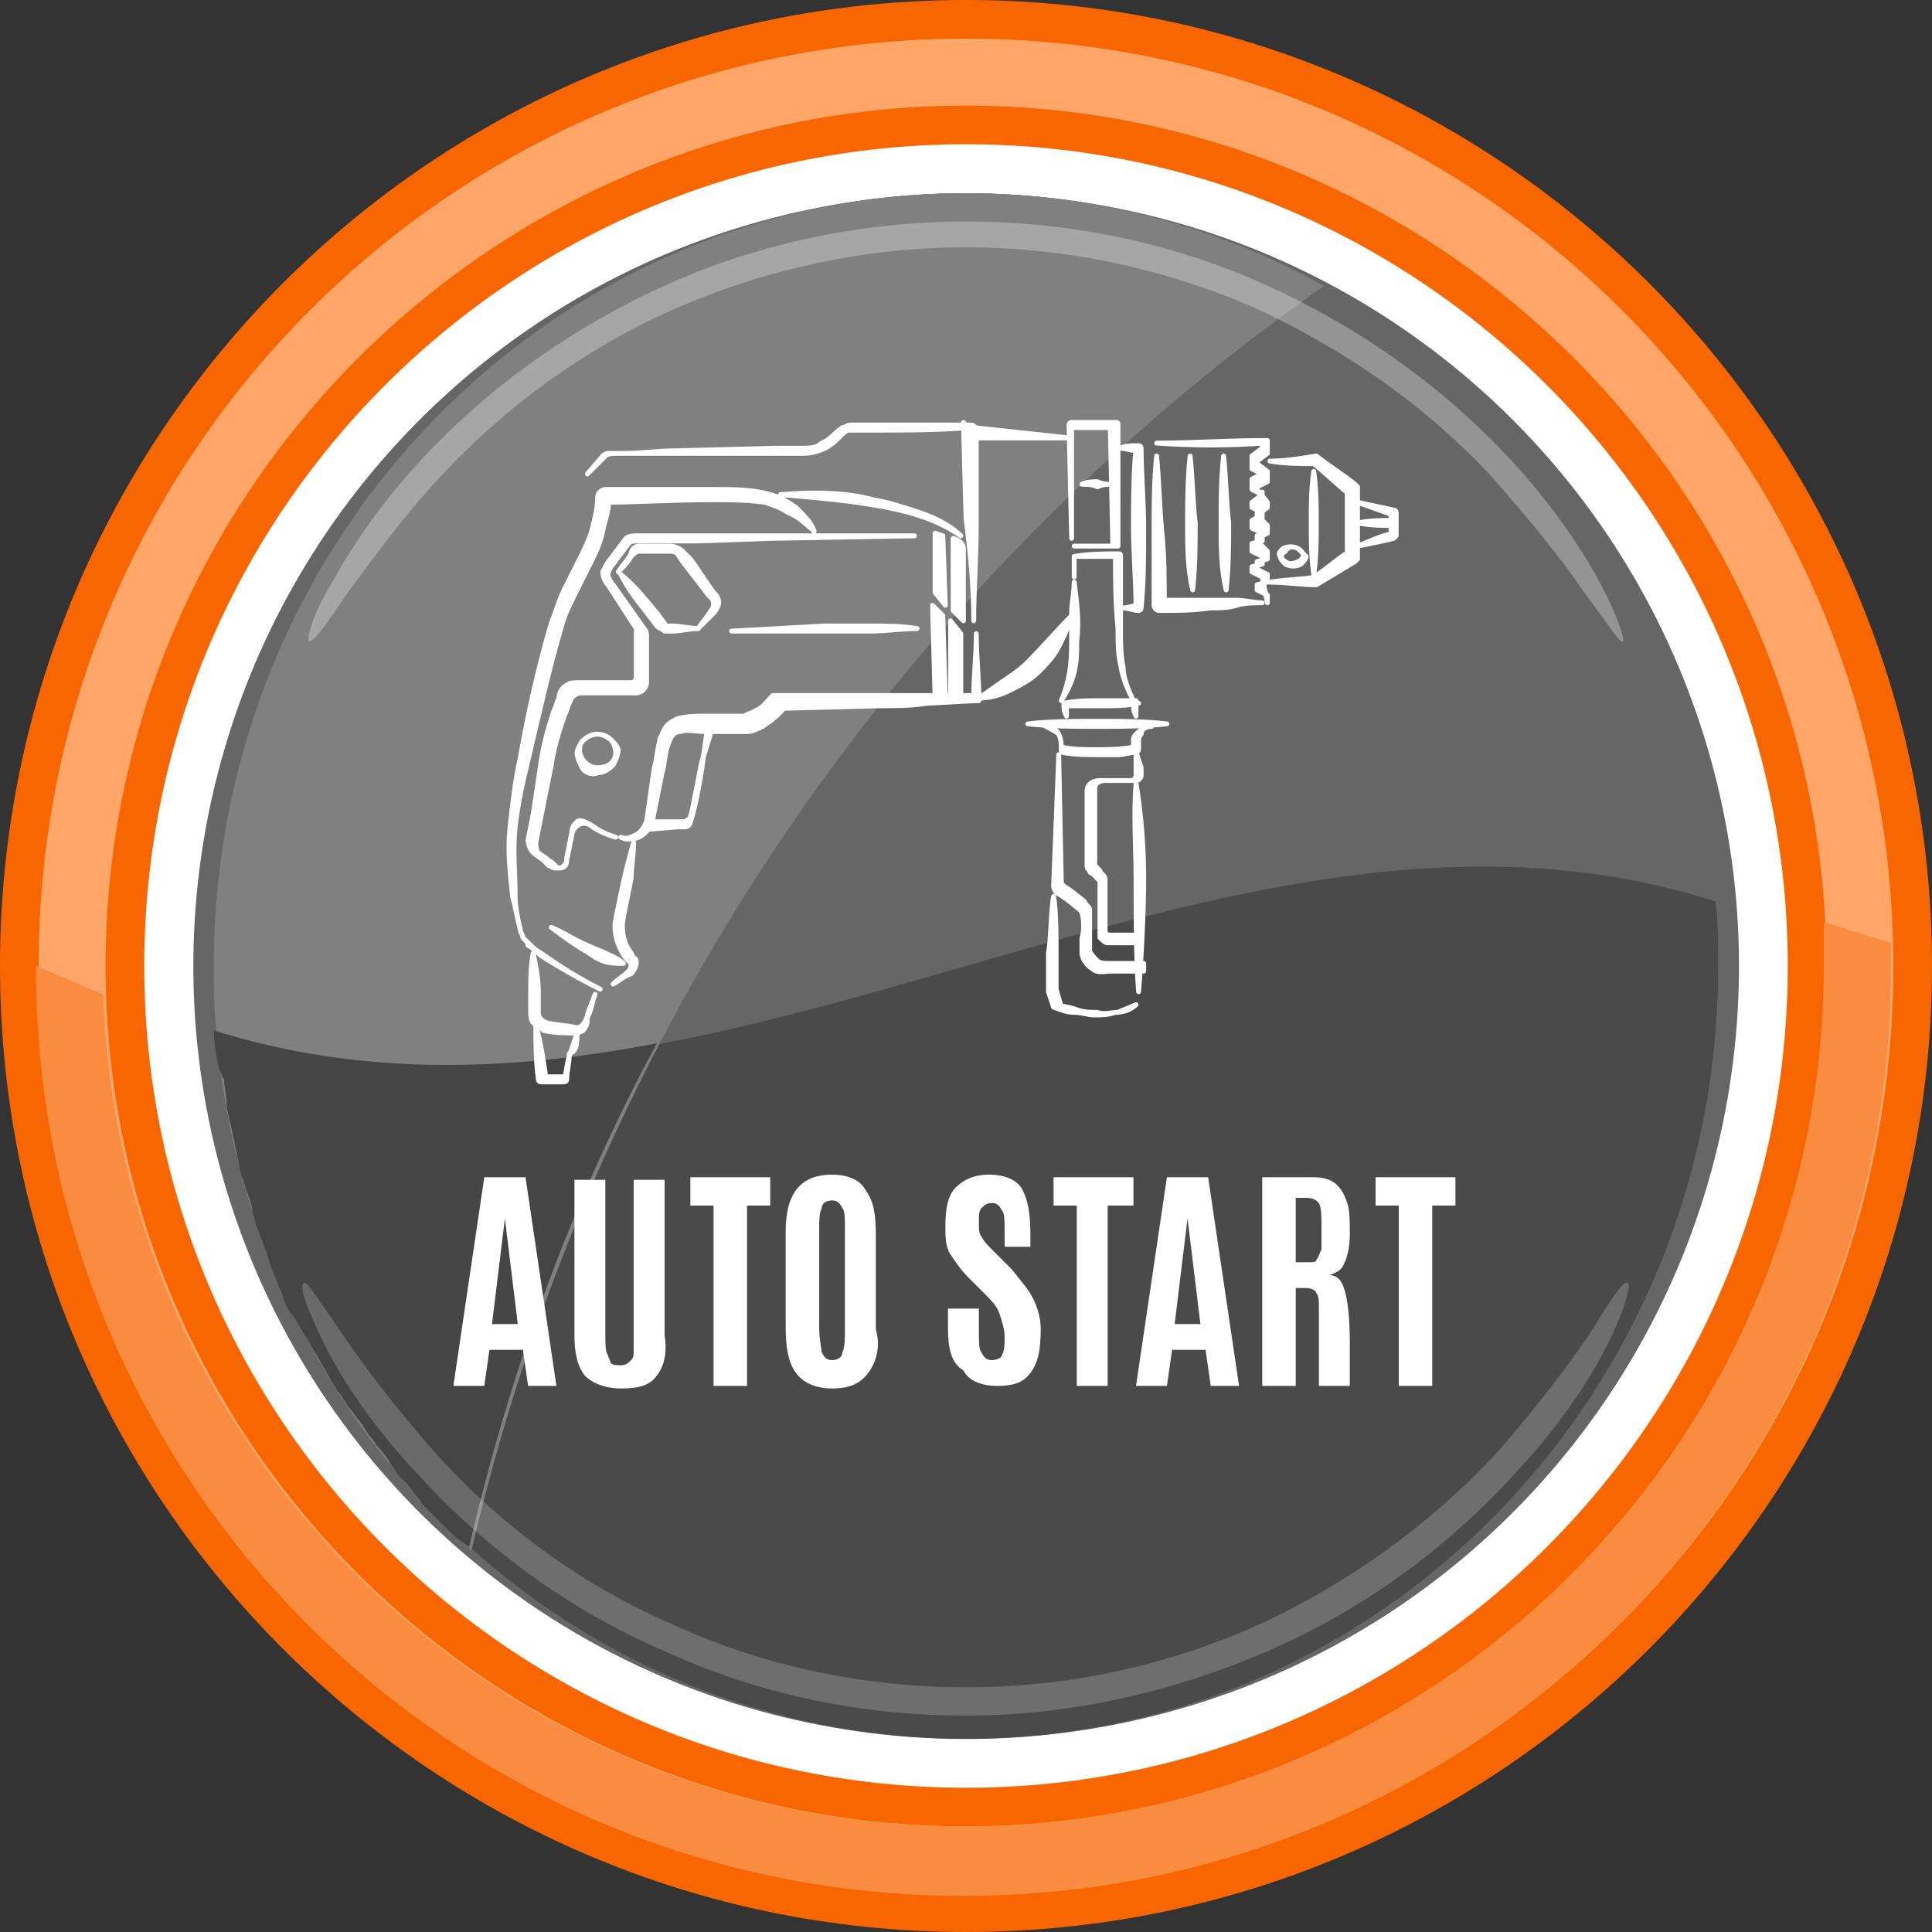 <?xml version="1.0" encoding="utf-8"?>
<!-- Generator: Adobe Illustrator 22.1.0, SVG Export Plug-In . SVG Version: 6.00 Build 0)  -->
<svg version="1.1" id="Layer_1" xmlns="http://www.w3.org/2000/svg" xmlns:xlink="http://www.w3.org/1999/xlink" x="0px" y="0px"
	 width="75px" height="75px" viewBox="0 0 75 75" style="enable-background:new 0 0 75 75;" xml:space="preserve">
<rect x="0" y="0" width="75" height="75" fill="#333333" stroke="none"/>
<style type="text/css">
	.st0{fill:#FFFFFF;}
	.st1{fill:#666666;}
	.st2{fill:#4A4A4A;}
	.st3{fill:#808080;}
	.st4{opacity:0.3;}
	.st5{fill:#454545;}
	.st6{opacity:0.2;}
	.st7{fill:#F76600;}
	.st8{fill:#FFA668;}
	.st9{fill:#F98C40;}
	.st10{clip-path:url(#SVGID_2_);}
	.st11{clip-path:url(#SVGID_4_);}
	.st12{fill:#4D4D4D;}
	.st13{fill:#A9A9A9;}
	.st14{fill:#DBDBDB;}
	.st15{fill:none;stroke:#FFFFFF;stroke-width:0.205;stroke-miterlimit:10;}
	.st16{fill:#FFFFFF;stroke:#FFFFFF;stroke-width:0.177;stroke-miterlimit:10;}
	.st17{fill:#FFFFFF;stroke:#FFFFFF;stroke-width:0.188;stroke-linecap:round;stroke-linejoin:round;stroke-miterlimit:10;}
	.st18{fill:#FFFFFF;stroke:#FFFFFF;stroke-width:0.196;stroke-miterlimit:10;}
	.st19{clip-path:url(#SVGID_6_);fill:#FFFFFF;}
</style>
<g>
	<g>
		<ellipse transform="matrix(0.988 -0.156 0.156 0.988 -5.384 6.3)" class="st0" cx="37.5" cy="37.5" rx="33.2" ry="33.2"/>
		<g>
			<ellipse transform="matrix(0.189 -0.982 0.982 0.189 -6.406 67.245)" class="st1" cx="37.5" cy="37.5" rx="30" ry="30"/>
			<path class="st1" d="M66.6,35C65.3,19.6,52.8,7.5,37.5,7.5c-16.1,0-29.2,13.4-29.2,30c0,0.8,0,1.7,0.1,2.5
				C27.7,46.2,47.3,28.8,66.6,35z"/>
			<path class="st2" d="M8.4,40c1.2,15.4,13.8,27.5,29.1,27.5c16.1,0,29.2-13.4,29.2-30c0-0.8,0-1.7-0.1-2.5
				C47.3,28.8,27.7,46.2,8.4,40z"/>
			<path class="st3" d="M51.4,11.1c-4.1-2.3-8.9-3.6-13.9-3.6c-16.1,0-29.2,13.4-29.2,30c0,0.8,0,1.7,0.1,2.5
				c0.6,8,4.4,15.2,9.9,20.2C23,40,35,22.6,51.4,11.1z"/>
			<g class="st4">
				<path class="st0" d="M12,24.9c-0.1-0.1,0.1-1,0.9-2.3c0.7-1.3,1.9-3.1,3.5-4.8c2.7-2.9,6-5.2,9.6-6.8c3.6-1.6,7.6-2.4,11.5-2.4
					c4,0,7.9,0.8,11.5,2.4c3.6,1.6,6.9,3.9,9.6,6.8c1.6,1.7,2.8,3.5,3.5,4.8c0.7,1.3,1,2.3,0.9,2.3c-0.1,0.1-0.6-0.7-1.5-1.9
					c-0.8-1.2-2.1-2.8-3.6-4.5c-2.6-2.8-5.8-5-9.3-6.6c-3.5-1.5-7.3-2.3-11.1-2.3c-3.8,0-7.6,0.8-11.1,2.3c-3.5,1.5-6.7,3.8-9.3,6.6
					c-1.5,1.6-2.7,3.3-3.6,4.5C12.7,24.2,12.2,24.9,12,24.9z"/>
			</g>
			<path class="st5" d="M8.7,41.9c0,0.3,0.1,0.6,0.1,1c0,0.2,0.1,0.4,0.1,0.6C9,43.7,9,44,9.1,44.3c0,0.2,0.1,0.4,0.1,0.6
				c0.1,0.3,0.1,0.6,0.2,0.8c0.1,0.2,0.1,0.4,0.2,0.6c0.1,0.3,0.2,0.5,0.2,0.8c0.1,0.2,0.1,0.4,0.2,0.6c0.1,0.3,0.2,0.5,0.3,0.8
				c0.1,0.2,0.1,0.4,0.2,0.6c0.1,0.3,0.2,0.5,0.3,0.8c0.1,0.2,0.2,0.4,0.2,0.5c0.1,0.3,0.2,0.5,0.4,0.7c0.1,0.2,0.2,0.3,0.3,0.5
				c0.1,0.2,0.3,0.5,0.4,0.7c0.1,0.2,0.2,0.3,0.3,0.5c0.1,0.2,0.3,0.5,0.4,0.7c0.1,0.2,0.2,0.3,0.3,0.5c0.2,0.2,0.3,0.5,0.5,0.7
				c0.1,0.1,0.2,0.3,0.3,0.4c0.2,0.2,0.3,0.5,0.5,0.7c0.1,0.1,0.2,0.3,0.3,0.4c0.2,0.2,0.4,0.5,0.5,0.7c0.1,0.1,0.2,0.3,0.3,0.4
				c0.2,0.2,0.4,0.4,0.6,0.7c0.1,0.1,0.2,0.2,0.3,0.4c0.2,0.2,0.4,0.4,0.6,0.6c0.1,0.1,0.2,0.2,0.3,0.3c0.2,0.2,0.4,0.4,0.7,0.6
				c0.1,0.1,0.2,0.1,0.2,0.2c1.6-6.9,4-13.5,7.3-19.6c-5.7,1.1-11.5,1.3-17.2-0.5c0,0.5,0.1,1,0.2,1.5C8.6,41.6,8.6,41.8,8.7,41.9z"
				/>
			<g class="st6">
				<path class="st0" d="M63.2,49.8c0.1,0.1-0.1,1-0.8,2.4c-0.7,1.4-1.9,3.2-3.5,4.9c-2.7,3-6,5.4-9.7,7c-3.7,1.6-7.7,2.5-11.7,2.5
					c-4,0-8-0.8-11.7-2.5c-3.7-1.6-7-4-9.7-7c-1.6-1.7-2.8-3.5-3.5-4.9c-0.7-1.4-1-2.3-0.8-2.4c0.1-0.1,0.6,0.7,1.5,2
					c0.8,1.2,2.1,2.9,3.6,4.6c2.6,2.9,5.8,5.2,9.3,6.7c3.5,1.6,7.4,2.4,11.3,2.4c3.9,0,7.7-0.8,11.3-2.4c3.5-1.6,6.7-3.9,9.3-6.7
					c1.5-1.7,2.7-3.3,3.6-4.6C62.5,50.5,63,49.7,63.2,49.8z"/>
			</g>
		</g>
		<g>
			<path class="st7" d="M37.5,75C16.8,75,0,58.2,0,37.5S16.8,0,37.5,0S75,16.8,75,37.5S58.2,75,37.5,75z M37.5,5.6
				C19.9,5.6,5.6,19.9,5.6,37.5s14.3,31.9,31.9,31.9s31.9-14.3,31.9-31.9S55.1,5.6,37.5,5.6z"/>
		</g>
		<g>
			<path class="st8" d="M37.5,73.5c-19.9,0-36-16.1-36-36s16.1-36,36-36s36,16.1,36,36S57.4,73.5,37.5,73.5z M37.5,4.1
				c-18.4,0-33.4,15-33.4,33.4s15,33.4,33.4,33.4s33.4-15,33.4-33.4S55.9,4.1,37.5,4.1z"/>
		</g>
		<path class="st9" d="M70.8,35.8c0,0.6,0,1.1,0,1.7c0,18.4-15,33.4-33.4,33.4c-18,0-32.8-14.4-33.4-32.3l-2.6-1.1c0,0,0,0.1,0,0.1
			c0,19.9,16.1,36,36,36s36-16.1,36-36c0-0.3,0-0.7,0-1L70.8,35.8z"/>
	</g>
	<g>
		<path class="st0" d="M17.6,53.8l1.2-8.1h1.6l1.2,8.1h-1.1l-0.2-1.4h-1.3l-0.2,1.4H17.6z M20.1,51.4l-0.5-4.1h0l-0.5,4.1H20.1z"/>
		<path class="st0" d="M25.5,53.4c-0.3,0.4-0.7,0.5-1.4,0.5c-0.6,0-1.1-0.2-1.4-0.5c-0.3-0.4-0.4-0.9-0.4-1.6v-6h1.2v6
			c0,0.4,0,0.7,0.1,0.8c0,0.1,0.1,0.2,0.1,0.3c0.1,0.1,0.2,0.1,0.4,0.1c0.2,0,0.3-0.1,0.4-0.2c0.1-0.1,0.1-0.2,0.1-0.4
			c0-0.2,0-0.4,0-0.6v-6h1.2v6C25.9,52.5,25.8,53,25.5,53.4z"/>
		<path class="st0" d="M27.7,53.8v-7h-0.9v-1.1h3.1v1.1h-0.9v7H27.7z"/>
		<path class="st0" d="M33.7,53.3c-0.3,0.4-0.7,0.6-1.4,0.6c-0.6,0-1.1-0.2-1.4-0.6c-0.3-0.4-0.4-1-0.4-1.8v-3.7
			c0-1.5,0.6-2.2,1.8-2.2c0.6,0,1.1,0.2,1.3,0.6c0.3,0.4,0.4,0.9,0.4,1.7v3.7C34.2,52.3,34,52.9,33.7,53.3z M31.9,52.5
			c0.1,0.2,0.2,0.3,0.4,0.3c0.2,0,0.4-0.1,0.4-0.3c0.1-0.2,0.1-0.5,0.1-1v-3.8c0-0.4,0-0.7-0.1-0.8c-0.1-0.2-0.2-0.3-0.4-0.3
			c-0.2,0-0.4,0.1-0.4,0.3c-0.1,0.2-0.1,0.5-0.1,0.8v3.8C31.8,52,31.9,52.4,31.9,52.5z"/>
		<path class="st0" d="M36.8,51.5v-0.7H38v0.8c0,0.5,0,0.8,0.1,0.9c0.1,0.2,0.2,0.3,0.4,0.3c0.2,0,0.4-0.1,0.4-0.2
			c0.1-0.2,0.1-0.4,0.1-0.7c0-0.3-0.1-0.6-0.2-0.9c-0.1-0.3-0.3-0.5-0.6-0.8l-0.6-0.6c-0.3-0.3-0.5-0.6-0.7-0.9
			c-0.2-0.3-0.2-0.7-0.2-1.1c0-0.7,0.1-1.2,0.4-1.5c0.3-0.3,0.7-0.5,1.3-0.5s1.1,0.2,1.3,0.6c0.2,0.4,0.3,0.9,0.3,1.7v0.5H39v-0.6
			c0-0.4,0-0.7-0.1-0.8c-0.1-0.2-0.2-0.3-0.4-0.3c-0.2,0-0.3,0.1-0.4,0.2C38,47,38,47.2,38,47.4c0,0.3,0,0.5,0.1,0.6
			c0.1,0.2,0.2,0.3,0.5,0.6l0.7,0.7c0.3,0.4,0.6,0.7,0.8,1.1c0.2,0.4,0.3,0.8,0.3,1.2c0,0.8-0.1,1.3-0.4,1.7
			c-0.3,0.4-0.7,0.5-1.3,0.5s-1.1-0.2-1.3-0.6C36.9,52.9,36.8,52.3,36.8,51.5z"/>
		<path class="st0" d="M41.8,53.8v-7h-0.9v-1.1h3.1v1.1H43v7H41.8z"/>
		<path class="st0" d="M44.1,53.8l1.2-8.1h1.6l1.2,8.1H47l-0.2-1.4h-1.3l-0.2,1.4H44.1z M46.6,51.4l-0.5-4.1h0l-0.5,4.1H46.6z"/>
		<path class="st0" d="M50.7,50l-0.4,0v3.8H49v-8.1h2c0.4,0,0.7,0.1,0.9,0.3c0.2,0.2,0.3,0.4,0.4,0.7c0.1,0.3,0.1,0.7,0.1,1.2
			c0,0.5-0.1,0.9-0.2,1.1c-0.1,0.3-0.3,0.4-0.6,0.5c0.3,0,0.5,0.2,0.6,0.6c0.1,0.3,0.2,1,0.2,2s0,1.6,0,1.7h-1.2c0-0.1,0-1,0-2.9
			c0-0.4,0-0.6-0.1-0.7C51.1,50.1,50.9,50,50.7,50z M50.3,49h0.5c0.2,0,0.3,0,0.3-0.1c0.1-0.1,0.1-0.2,0.2-0.4c0-0.2,0-0.4,0-0.8
			v-0.1c0-0.4,0-0.7-0.1-0.9c-0.1-0.1-0.2-0.2-0.5-0.2h-0.4V49z"/>
		<path class="st0" d="M54.3,53.8v-7h-0.9v-1.1h3.1v1.1h-0.9v7H54.3z"/>
	</g>
	<g>
		<g>
			<g>
				<g>
					<path class="st17" d="M23.2,28.5c-0.4,0-0.7,0.3-0.8,0.7c0,0.2,0.1,0.4,0.2,0.6c0.1,0.2,0.4,0.3,0.6,0.2c0.2,0,0.4-0.1,0.6-0.3
						c0.1-0.2,0.2-0.4,0.2-0.6C23.9,28.8,23.5,28.5,23.2,28.5z M23.2,28.5c0.2,0,0.4,0.1,0.5,0.2c0.1,0.1,0.2,0.3,0.2,0.5
						c0,0.4-0.3,0.6-0.7,0.6c-0.3,0-0.6-0.2-0.7-0.6c0-0.2,0-0.4,0.2-0.5C22.8,28.6,23,28.5,23.2,28.5z"/>
					<path class="st17" d="M37.8,24.1c0-1.2,0.1-2.5,0.1-3.7l0-3.7c0-0.1-0.1-0.2-0.2-0.2l0,0l0,0c-1.3,0-2.6,0-3.9,0l-0.5,0
						c-0.1,0-0.1,0-0.3,0c-0.1,0-0.2,0.1-0.3,0.1c-0.3,0.2-0.5,0.5-0.8,0.6c-0.2,0.2-0.5,0.2-0.8,0.2l-1,0l-3.9,0.1
						c-0.6,0-1.3,0.1-1.9,0.1l-0.5,0c-0.1,0-0.2,0-0.2,0c-0.1,0-0.2,0.1-0.2,0.1l-0.6,0.7l0.7-0.7c0.1-0.1,0.3-0.1,0.4-0.1l0.5,0
						c0.6,0,1.3,0,1.9,0l3.9,0l1,0c0.3,0,0.7-0.1,1-0.3c0.3-0.2,0.5-0.5,0.7-0.6c0.1,0,0.1,0,0.1,0c0,0,0.1,0,0.2,0l0.5,0
						c1.3,0,2.6,0,3.9-0.1l-0.2-0.2l0.1,3.7C37.7,21.7,37.8,22.9,37.8,24.1z"/>
					<path class="st17" d="M31.6,20.6c-0.1-0.3-0.4-0.6-0.7-0.9c-0.3-0.2-0.6-0.4-1-0.5C29.2,19,28.5,19,27.8,19c-1.4,0-2.8,0-4.3,0
						c-0.1,0-0.3,0.1-0.3,0.3v0l0,0c0,0.4-0.1,0.8-0.2,1.2c-0.1,0.4-0.3,0.8-0.5,1.2c-0.1,0.2-0.2,0.4-0.3,0.6
						c-0.1,0.2-0.2,0.4-0.3,0.6c-0.2,0.4-0.3,0.8-0.5,1.3c-0.5,1.7-0.9,3.5-1.2,5.2c-0.2,0.9-0.3,1.8-0.4,2.7
						c-0.1,0.9,0,1.8,0.1,2.7c0.1,0.4,0.2,0.9,0.3,1.3c0,0.1,0.1,0.2,0.1,0.3c0.1,0.1,0.2,0.2,0.2,0.3c0.2,0.1,0.4,0.3,0.5,0.4
						c0.8,0.5,1.5,0.9,2.3,1.3c0,0,0,0,0,0c0,0,0,0,0,0c-0.8-0.4-1.6-0.9-2.3-1.4c-0.2-0.1-0.4-0.3-0.5-0.4
						c-0.1-0.1-0.2-0.2-0.2-0.2c0-0.1-0.1-0.2-0.1-0.3c-0.1-0.4-0.2-0.9-0.2-1.3C20,33.9,19.9,33,20,32.1c0.1-0.9,0.3-1.8,0.5-2.6
						c0.4-1.7,0.8-3.5,1.3-5.2c0.1-0.4,0.3-0.8,0.5-1.2c0.1-0.2,0.2-0.4,0.3-0.6c0.1-0.2,0.2-0.4,0.3-0.6c0.2-0.4,0.4-0.8,0.5-1.3
						c0.1-0.5,0.3-0.9,0.2-1.4l-0.3,0.3c1.4,0,2.8-0.1,4.3-0.1c0.7,0,1.4,0,2.1,0.1c0.3,0.1,0.6,0.2,0.9,0.4
						C31.1,20.1,31.3,20.4,31.6,20.6L31.6,20.6C31.5,20.7,31.5,20.7,31.6,20.6C31.6,20.7,31.6,20.6,31.6,20.6z"/>
					<path class="st17" d="M23.9,32.5c-0.3-0.1-0.6-0.2-0.9-0.4c-0.1-0.1-0.3-0.2-0.5-0.1c-0.2,0.1-0.3,0.3-0.3,0.4l-0.2,1
						c0,0.2-0.1,0.3-0.3,0.3c-0.1,0-0.2-0.2-0.4-0.3c-0.1-0.1-0.3-0.2-0.4-0.3c-0.1-0.1-0.1-0.3-0.1-0.4l0.2-1l0.4-2
						c0.1-0.7,0.3-1.3,0.5-1.9c0.1-0.2,0.1-0.3,0.2-0.5c0.1-0.2,0.1-0.3,0.2-0.3c0.1-0.1,0.2-0.1,0.4-0.1l0.5,0l1,0
						c0.2,0,0.3,0,0.5,0c0.2,0,0.4-0.2,0.4-0.4c0-0.4,0-0.7,0-1l0-0.5l0-0.3c0-0.1,0-0.2-0.1-0.3l0,0l-1.2-1.7
						c-0.1-0.1-0.2-0.3-0.2-0.4c0-0.1,0.1-0.3,0.2-0.4l0.6-0.8l0,0c0.1-0.1,0.2-0.1,0.3-0.1l0.3,0l0.7,0l1.4,0l2.8-0.1l5.6-0.1
						l-5.6,0l-2.8,0l-1.4,0l-0.7,0l-0.3,0c-0.1,0-0.3,0-0.4,0.1c0,0,0,0,0,0l-0.6,0.8c-0.1,0.1-0.2,0.3-0.3,0.5
						c0,0.2,0.1,0.4,0.2,0.5l1.1,1.7l0,0c0,0.1,0,0.1,0,0.2l0,0.2l0,0.5c0,0.3,0,0.7,0,1c0,0.1-0.1,0.2-0.2,0.2c-0.1,0-0.3,0-0.5,0
						l-1,0l-0.5,0c-0.2,0-0.4,0-0.5,0.1c-0.2,0.1-0.3,0.3-0.3,0.5c-0.1,0.2-0.1,0.3-0.2,0.5c-0.2,0.6-0.4,1.3-0.5,2l-0.3,2l-0.2,1
						c0,0.2,0.1,0.4,0.2,0.5c0.1,0.1,0.3,0.2,0.4,0.3l0.2,0.2c0.1,0,0.1,0.1,0.3,0.1c0.1,0,0.2,0,0.3-0.1c0.1-0.1,0.1-0.2,0.1-0.3
						l0.2-1c0-0.2,0.1-0.3,0.2-0.4c0.1-0.1,0.3,0,0.5,0.1C23.2,32.2,23.5,32.4,23.9,32.5z"/>
					<path class="st17" d="M24.1,32.5c0.2,0.1,0.4,0.1,0.7,0c0.2-0.1,0.4-0.3,0.5-0.5l0,0l0,0l0.4-2c0.1-0.3,0.1-0.7,0.2-1
						c0.1-0.3,0.2-0.6,0.5-0.6c0.3-0.1,0.6,0,1,0l1,0l0.3,0c0.1,0,0.2,0,0.3,0c0.2,0,0.4-0.1,0.6-0.2c0.3-0.2,0.6-0.4,0.9-0.8
						l-0.2,0.1l3.8-0.1c0.6,0,1.3,0,1.9-0.1l1.9-0.1l0.1,0l0-0.1c0-0.8-0.1-1.6-0.1-2.5c0,0.8-0.1,1.6-0.1,2.5l0.1-0.1l-1.9,0
						c-0.6,0-1.3,0-1.9,0l-3.8,0l-0.1,0L30,27c-0.2,0.2-0.4,0.5-0.7,0.6c-0.1,0.1-0.3,0.1-0.4,0.2c-0.1,0-0.1,0-0.2,0l-0.3,0l-1,0
						c-0.4,0-0.7,0-1.1,0.1c-0.2,0.1-0.4,0.2-0.5,0.4c-0.1,0.2-0.2,0.4-0.2,0.5c-0.1,0.4-0.1,0.7-0.2,1c-0.1,0.7-0.2,1.4-0.3,2.1
						l0,0c-0.1,0.2-0.2,0.4-0.4,0.5C24.5,32.5,24.3,32.6,24.1,32.5z"/>
					<path class="st17" d="M24.6,32.7c-0.3,1-0.5,2-0.7,3c-0.1,0.5,0.1,1.1,0.4,1.5l0.1,0.1c0,0,0.1,0.1,0.1,0.1
						c0,0.1,0,0.2-0.1,0.3c-0.2,0.2-0.4,0.3-0.6,0.5c0.2-0.1,0.4-0.3,0.7-0.4c0.1-0.1,0.2-0.3,0.2-0.4c0-0.1,0-0.2-0.1-0.2l-0.1-0.2
						c-0.3-0.4-0.4-0.9-0.3-1.4c0.1-0.5,0.2-1,0.3-1.5C24.5,33.7,24.6,33.2,24.6,32.7z"/>
					<path class="st17" d="M28.4,24.5l3.6,0c0.6,0,1.2,0,1.8,0c0.6,0,1.2-0.1,1.8-0.1l0,0c-0.6-0.1-1.2-0.1-1.8-0.1
						c-0.6,0-1.2,0-1.8,0L28.4,24.5L28.4,24.5z"/>
					<path class="st17" d="M27.3,29.4c-0.1,0.2-0.4,2.1-0.5,2.3c0,0.1-0.1,0.1-0.2,0.2c-0.1,0-0.2,0-0.3,0l-1.2,0l0,0.3l1.2-0.1
						c0.1,0,0.2,0,0.3,0c0.1,0,0.2-0.1,0.2-0.2C27,31.4,27.3,29.6,27.3,29.4z"/>
					<polygon class="st17" points="27.5,28 27.3,29.4 27.7,28.1 					"/>
					<path class="st17" d="M23.1,38.6c-0.1,0.3-0.2,0.5-0.3,0.8c0,0.1-0.1,0.3-0.2,0.4c-0.1,0.1-0.2,0.1-0.2,0.1l0,0
						c-0.4-0.1-0.8-0.1-1.2-0.2l0,0c-0.2-0.1-0.3-0.2-0.3-0.4c0-0.3,0-0.5,0-0.8c0-0.5-0.1-1-0.2-1.5c-0.1,0.5-0.1,1-0.1,1.5
						c0,0.3,0,0.5,0,0.8c0,0.1,0,0.3,0.1,0.4c0.1,0.1,0.3,0.2,0.4,0.3l0,0l0,0c0.4,0.1,0.8,0.1,1.2,0.1l0,0c0.2,0,0.4-0.1,0.4-0.2
						c0.1-0.1,0.1-0.3,0.1-0.4C23,39.1,23,38.8,23.1,38.6z"/>
					<path class="st17" d="M22.4,40.1c-0.1,0.3-0.2,0.6-0.3,0.9c-0.1,0.3-0.1,0.6-0.2,0.9l0.1-0.1c-0.3,0-0.6,0-0.9,0l0.1,0.1
						c-0.1-0.7-0.2-1.4-0.4-2.1c0,0.7,0,1.4,0.1,2.1c0,0.1,0.1,0.1,0.1,0.1h0c0.3,0,0.6,0,0.9,0l0,0c0.1,0,0.1-0.1,0.1-0.1
						c0-0.3,0.1-0.6,0.1-1C22.4,40.8,22.4,40.5,22.4,40.1z"/>
					<path class="st17" d="M41.6,23.9c-0.6,0.6-1.1,1.2-1.7,1.8c-0.3,0.3-0.6,0.5-0.9,0.7l-1,0.7c0.4,0,0.8-0.1,1.2-0.3
						c0.4-0.2,0.8-0.4,1.1-0.7c0.3-0.3,0.6-0.6,0.8-1C41.3,24.7,41.5,24.3,41.6,23.9z"/>
					<polygon class="st17" points="37.7,17 41.5,17 37.8,16.6 					"/>
					<g>
						<path class="st17" d="M43.5,17.4c0.2,0,0.4,0.1,0.7,0.1l-0.1-0.1c-0.1,1-0.1,2.1-0.1,3.1c0,1,0.1,2.1,0.1,3.1l0.1-0.1
							c-0.2,0-0.4,0.1-0.6,0.1c0.2,0,0.4,0.1,0.6,0.1c0,0,0.1,0,0.1-0.1l0,0l0,0c0.1-1,0.1-2.1,0.1-3.1c0-1-0.1-2.1-0.1-3.1l0,0
							c0,0,0-0.1-0.1-0.1l0,0C43.9,17.3,43.7,17.3,43.5,17.4z"/>
						<path class="st17" d="M49.3,17.9C49.9,18,50.5,18,51,18L51,18c0.5,0.4,0.9,0.8,1.4,1.2l-0.1-0.2c0,0.9,0,1.8,0,2.6l0.1-0.2
							c-0.5,0.3-0.9,0.7-1.4,1l0.1,0c-0.6,0.1-1.2,0.1-1.8,0.2c0.6,0,1.2,0.1,1.8,0.1l0,0l0,0c0.5-0.3,1-0.6,1.5-0.9l0.1-0.1l0-0.1
							c0-0.9,0-1.8,0-2.6l0-0.1l-0.1-0.1c-0.5-0.4-1-0.7-1.5-1.1l0,0l0,0C50.5,17.8,49.9,17.9,49.3,17.9z"/>
						<path class="st17" d="M51,18.3c-0.1,0.7-0.1,1.3-0.1,2c0,0.7,0,1.3,0.1,2c0.1-0.7,0.1-1.3,0.1-2C51.1,19.7,51.1,19,51,18.3z"
							/>
						<path class="st17" d="M50.4,21.3c-0.2-0.1-0.4-0.1-0.6,0c-0.1,0.1-0.2,0.2-0.1,0.3c0,0.1,0.1,0.2,0.2,0.3
							c0.2,0.1,0.4,0.1,0.6,0c0.1-0.1,0.2-0.2,0.2-0.3C50.6,21.5,50.5,21.4,50.4,21.3c0.3,0.2,0.2,0.4,0,0.5c-0.2,0.1-0.4,0.1-0.5,0
							c-0.2-0.1-0.2-0.3,0-0.4C50,21.2,50.2,21.2,50.4,21.3z"/>
						<path class="st17" d="M52.7,19.5l1.4,0.5L54,19.9l0,0.4l0.2,0l0-0.4l0,0c0,0,0-0.1-0.1-0.1L52.7,19.5z"/>
						<path class="st17" d="M52.7,20.3c0.5,0.1,1,0.1,1.4,0.1L54,20.3c0,0.2,0,0.3,0,0.5l0.1-0.1c-0.5,0.1-0.9,0.3-1.4,0.5
							c0.5-0.1,1-0.2,1.4-0.3c0,0,0.1-0.1,0.1-0.1l0,0c0-0.2,0-0.3,0-0.5l0,0c0-0.1,0-0.1-0.1-0.1h0C53.7,20.2,53.2,20.2,52.7,20.3z
							"/>
						<g>
							<path class="st17" d="M49,23.4c-0.3,0-0.7-0.1-1-0.1c-0.3,0-0.7,0-1,0c-0.7,0-1.3,0-2,0l0.2,0.2c0-1,0-1.9-0.1-2.9
								c-0.1-1-0.1-1.9-0.2-2.9c-0.1,1-0.1,1.9-0.1,2.9c0,1,0,1.9,0,2.9l0,0c0,0.1,0.1,0.2,0.2,0.2c0.7,0,1.3,0,2-0.1
								c0.3,0,0.7,0,1-0.1C48.3,23.4,48.7,23.4,49,23.4z"/>
							<path class="st17" d="M47.5,17.7c-0.1,0.9-0.1,1.8-0.1,2.6c0,0.9,0,1.8,0.2,2.6c0.1-0.9,0.1-1.8,0.1-2.6
								C47.6,19.5,47.6,18.6,47.5,17.7z"/>
							<path class="st17" d="M46.2,17.7c-0.1,0.9-0.1,1.8-0.1,2.6c0,0.9,0,1.8,0.2,2.6c0.1-0.9,0.1-1.8,0.1-2.6
								C46.3,19.5,46.3,18.6,46.2,17.7z"/>
							<path class="st17" d="M49.2,23.4l0-0.3l0,0l0,0l-0.4-0.2l0,0l0-0.2l0,0l0.4-0.1l0,0l0,0l0-0.3l0,0l0,0l-0.4-0.2l0,0l0-0.3
								l0,0l0.4-0.1l0,0l0,0l0-0.3l0,0l0,0L48.8,21l0,0.1l0-0.3l0,0.1l0.4-0.2l0,0l0,0l0-0.3l0,0l0,0L48.8,20l0,0.1l0-0.2l0,0.1
								l0.4-0.3l0,0l0,0l0-0.2l0,0l0,0L48.8,19l0,0.1l0-0.3l0,0.1l0.4-0.2l0,0l0-0.1l0-0.2v-0.1l0,0L48.8,18l0,0.1l0-0.3l0,0.1
								l0.4-0.3l0,0l0-0.1l0-0.3l0-0.1l-0.1,0c-1.4,0-2.8,0.1-4.2,0.1l0,0c1.4,0.1,2.8,0.1,4.2,0L49,17.2l0,0.3l0-0.1l-0.4,0.3l0,0
								l0,0.1l0,0.3l0,0.1l0,0l0.4,0.2l0-0.1l0,0.2l0-0.1l-0.4,0.2l0,0l0,0.1l0,0.3l0,0l0,0l0.4,0.2l0-0.1l0,0.2l0-0.1l-0.4,0.3l0,0
								l0,0l0,0.2l0,0l0,0l0.4,0.2l0-0.1l0,0.3l0-0.1l-0.4,0.2l0,0l0,0l0,0.3l0,0l0,0l0.4,0.2l0,0l0,0.3l0,0l-0.4,0.1l0,0l0,0l0,0.3
								l0,0l0,0l0.4,0.2l0,0l0,0.3l0,0l-0.4,0.1l0,0l0,0l0,0.2l0,0l0,0l0.4,0.2l0,0L49.2,23.4L49.2,23.4z"/>
						</g>
					</g>
					<g>
						<path class="st17" d="M44.1,30.4c-0.1,1.3,0,2.5,0,3.7c0,1.2,0,3.2,0.1,4.4c0.1-1.2,0.2-3.1,0.2-4.4
							C44.4,32.9,44.3,31.6,44.1,30.4z"/>
						<path class="st17" d="M43.2,18.8c-0.2,0-0.4,0-0.6-0.1c-0.2,0-0.4,0-0.6,0.1c0.2,0,0.4,0,0.6,0.1C42.8,18.8,43,18.8,43.2,18.8
							z"/>
						<path class="st17" d="M41.7,22.6c0,0.4-0.1,0.8-0.1,1.2c0,0.4,0,0.8,0,1.2c0,0.8-0.1,1.5-0.4,2.2c0.2-0.3,0.4-0.7,0.5-1.1
							c0.1-0.4,0.1-0.8,0.1-1.2C41.9,24.1,41.8,23.4,41.7,22.6z"/>
						<path class="st17" d="M44,27.2c-0.2-0.4-0.4-0.9-0.4-1.3c-0.1-0.5-0.1-0.9-0.1-1.4c0-1,0-1.9,0-2.9l0,0c0-0.1,0-0.1-0.1-0.1
							c-0.6,0-1.1,0-1.7,0.1l0,0c0,0,0,0,0,0l0,0.8l0-0.8l0,0c0.6,0,1.1,0,1.7,0l-0.1-0.1c0,1,0,1.9,0.1,2.9c0,0.5,0,1,0.1,1.4
							C43.6,26.4,43.8,26.8,44,27.2z"/>
						<path class="st17" d="M41.7,21.2l1.7,0c0,0,0,0,0,0l0-4.7c0-0.1,0-0.1-0.1-0.1h0l-1.7,0c0,0-0.1,0-0.1,0.1l0,0l0.1,4.4l0-4.4
							l-0.1,0.1l1.7,0l-0.1-0.1l0.1,4.7l0,0L41.7,21.2z"/>
						<path class="st17" d="M44.1,27.8c0-0.2,0-0.3,0-0.5c0,0,0-0.1,0-0.1l0,0l0,0c-0.5,0-0.9,0-1.4,0c-0.5,0-0.9,0-1.4,0.1l0,0
							c0,0,0,0,0,0l0,0c0,0.2,0,0.3,0.1,0.5c0-0.2,0-0.3,0-0.5l0,0.1c0.5,0,0.9,0,1.4,0c0.5,0,0.9,0,1.4-0.1L44,27.3
							C44,27.5,44,27.6,44.1,27.8z"/>
						<path class="st17" d="M39.9,28.1c0.9,0.1,1.8,0.1,2.7,0.1c0.9,0,1.8,0,2.7-0.1C44.4,28,43.5,28,42.6,28
							C41.7,28,40.8,28,39.9,28.1z"/>
						<path class="st17" d="M44.7,28.2c-0.2,0-0.4,0.1-0.6,0.3c0,0-0.1,0.1-0.1,0.2l0,0.2l0,0.3L44,29c-0.5,0.1-1,0.1-1.4,0.1
							c-0.5,0-1,0-1.4-0.1l0,0.1c0-0.2,0-0.4-0.1-0.6c-0.1-0.2-0.3-0.3-0.5-0.3c0.2,0.1,0.4,0.2,0.5,0.3c0.1,0.2,0.1,0.4,0.1,0.6
							c0,0,0,0,0,0.1c0.5,0.1,1,0.1,1.5,0.1c0.2,0,0.5,0,0.7,0c0.2,0,0.5-0.1,0.7-0.1l0,0c0,0,0.1,0,0.1-0.1l0-0.3
							c0-0.1,0-0.2,0.1-0.3C44.3,28.3,44.5,28.2,44.7,28.2z"/>
						<path class="st17" d="M44.1,39c-0.2,0.1-0.5,0.2-0.7,0.3c-0.3,0-0.5,0.1-0.8,0c-0.3,0-0.5,0-0.8-0.1c-0.2-0.1-0.5-0.1-0.7-0.2
							l0.1,0.1L41,38.4l0,0.1c0-0.5,0-1,0-1.5c0-0.5,0-1.7-0.1-2.2l0,0c-0.1,0.5-0.1,1.7-0.2,2.2c0,0.5,0,1,0,1.5l0,0c0,0,0,0,0,0
							l0.2,0.6l0,0c0,0,0,0,0,0c0.3,0.1,0.5,0.2,0.8,0.2c0.3,0,0.5,0.1,0.8,0.1c0.3,0,0.5,0,0.8-0.1C43.6,39.3,43.9,39.2,44.1,39
							L44.1,39z"/>
						<path class="st17" d="M41.1,29.3l-0.2,5.1c0,0.1,0.1,0.3,0.2,0.3l0.3,0.2l0.5,0.4c0.2,0.1,0.2,0.9,0.1,1.1l0,0.6
							c0,0.2,0.2,0.5,0.4,0.6c0.2,0.2,0.5,0.1,0.7,0.1l1.3,0l0-0.3l-1.3,0c-0.2,0-0.4,0-0.5-0.1c-0.1-0.1-0.3-0.3-0.3-0.4l0-0.6
							c0-0.1,0-0.9,0-1c0-0.1-0.2-0.2-0.2-0.3l-0.5-0.4l-0.3-0.2c-0.1-0.1-0.1-0.1-0.1-0.2L41.1,29.3z"/>
						<path class="st17" d="M44.1,29.2l0,0.6c0,0.1,0,0.2,0,0.3c0,0.1-0.1,0.2-0.2,0.2c-0.1,0-0.2,0-0.3,0l-0.3,0l-0.6,0
							c-0.2,0-0.5,0.1-0.5,0.4l0,0.6l0,1.2l0,0.6l0,0.3l0,0.2c0,0.1,0,0.1,0.1,0.2c0,0.1,0.1,0.1,0.1,0.1l0.1,0.1
							c0.1,0.1,0.1,0.1,0.2,0.2c0,0.1,0,0.2,0,0.3l0,0.3l0,0.6c0,0.1,0,0.9,0,1c0.1,0.1,0.2,0.2,0.3,0.2c0.5,0,0.8,0,1.3,0l0-0.3
							l-1.2,0c-0.1,0-0.1,0-0.2-0.1c0-0.1,0-0.8,0-0.9l0-0.6l0-0.3c0-0.1,0-0.2,0-0.3c0-0.1-0.2-0.2-0.2-0.3l-0.1-0.1
							c0,0-0.1-0.1-0.1-0.1c0-0.1,0-0.1,0-0.3l0-0.3l0-0.6l0-1.2l0-0.6c0-0.2,0.2-0.3,0.4-0.3l0.6,0l0.3,0c0.1,0,0.2,0,0.3,0
							c0.1,0,0.2-0.1,0.2-0.2c0-0.1,0-0.2,0-0.3L44.1,29.2z"/>
					</g>
					<path class="st17" d="M30.3,19.2c1.2,0.1,2.4,0.2,3.6,0.4c1.2,0.2,2.4,0.5,3.4,1.2c-0.4-0.4-1-0.7-1.6-0.9
						c-0.6-0.2-1.2-0.4-1.8-0.5C32.8,19.1,31.5,19.1,30.3,19.2z"/>
					<path class="st17" d="M27.1,24.4c0.2-0.2,0.4-0.4,0.6-0.6c0.1-0.1,0.2-0.3,0.2-0.4c0-0.2-0.1-0.3-0.2-0.4
						c-0.3-0.4-0.6-0.9-0.9-1.3c-0.1-0.1-0.2-0.2-0.3-0.3c-0.1-0.1-0.3-0.2-0.5-0.2c-0.3,0-0.5,0-0.8,0c-0.1,0-0.3,0-0.4,0
						c-0.2,0-0.3,0.2-0.3,0.3c-0.1,0.2-0.3,0.4-0.5,0.7c0.2-0.2,0.4-0.4,0.5-0.6c0.1-0.1,0.2-0.2,0.3-0.2c0.1,0,0.3,0,0.4,0
						c0.3,0,0.5,0,0.8,0c0.1,0,0.2,0,0.3,0.1l0.2,0.3c0.3,0.4,0.7,0.9,1,1.3c0.1,0.1,0.2,0.2,0.2,0.3c0,0.1,0,0.2-0.1,0.3
						C27.5,23.9,27.3,24.1,27.1,24.4z"/>
					<path class="st17" d="M24.1,22.3c0.3,0.6,0.7,1.1,1.1,1.6l0.3,0.4c0.1,0.1,0.2,0.1,0.3,0.2c0,0,0.1,0,0.2,0l0.1,0
						c0.3,0,0.7-0.1,1-0.1c-0.3,0-0.7-0.1-1-0.1c-0.1,0-0.2,0-0.2,0c-0.1,0-0.1-0.1-0.1-0.1l-0.3-0.4C25,23.2,24.6,22.7,24.1,22.3z"
						/>
					<path class="st17" d="M24.2,37.4c-0.2-0.2-0.5-0.3-0.7-0.4c-0.2-0.1-0.5-0.2-0.7-0.3c-0.5-0.2-0.9-0.5-1.4-0.7l0,0
						c0.4,0.3,0.8,0.6,1.3,0.9c0.2,0.1,0.4,0.3,0.7,0.4C23.7,37.4,23.9,37.4,24.2,37.4L24.2,37.4z"/>
					<g>
						<polygon class="st17" points="36.3,23 36.7,23.5 36.6,20.8 36.3,20.7 						"/>
					</g>
					<g>
						<polygon class="st17" points="36.9,27.1 37.3,27.1 37.3,24.6 36.9,24.1 						"/>
					</g>
					<g>
						<polygon class="st17" points="36.3,27.1 36.7,27.1 36.6,23.9 36.2,23.5 						"/>
					</g>
					<g>
						<path class="st17" d="M37,23.7l0.4,0.4c0-2.7,0-2.7,0-2.8c0-0.3-0.4-0.4-0.4-0.4L37,23.7z"/>
					</g>
				</g>
			</g>
		</g>
	</g>
</g>
</svg>
